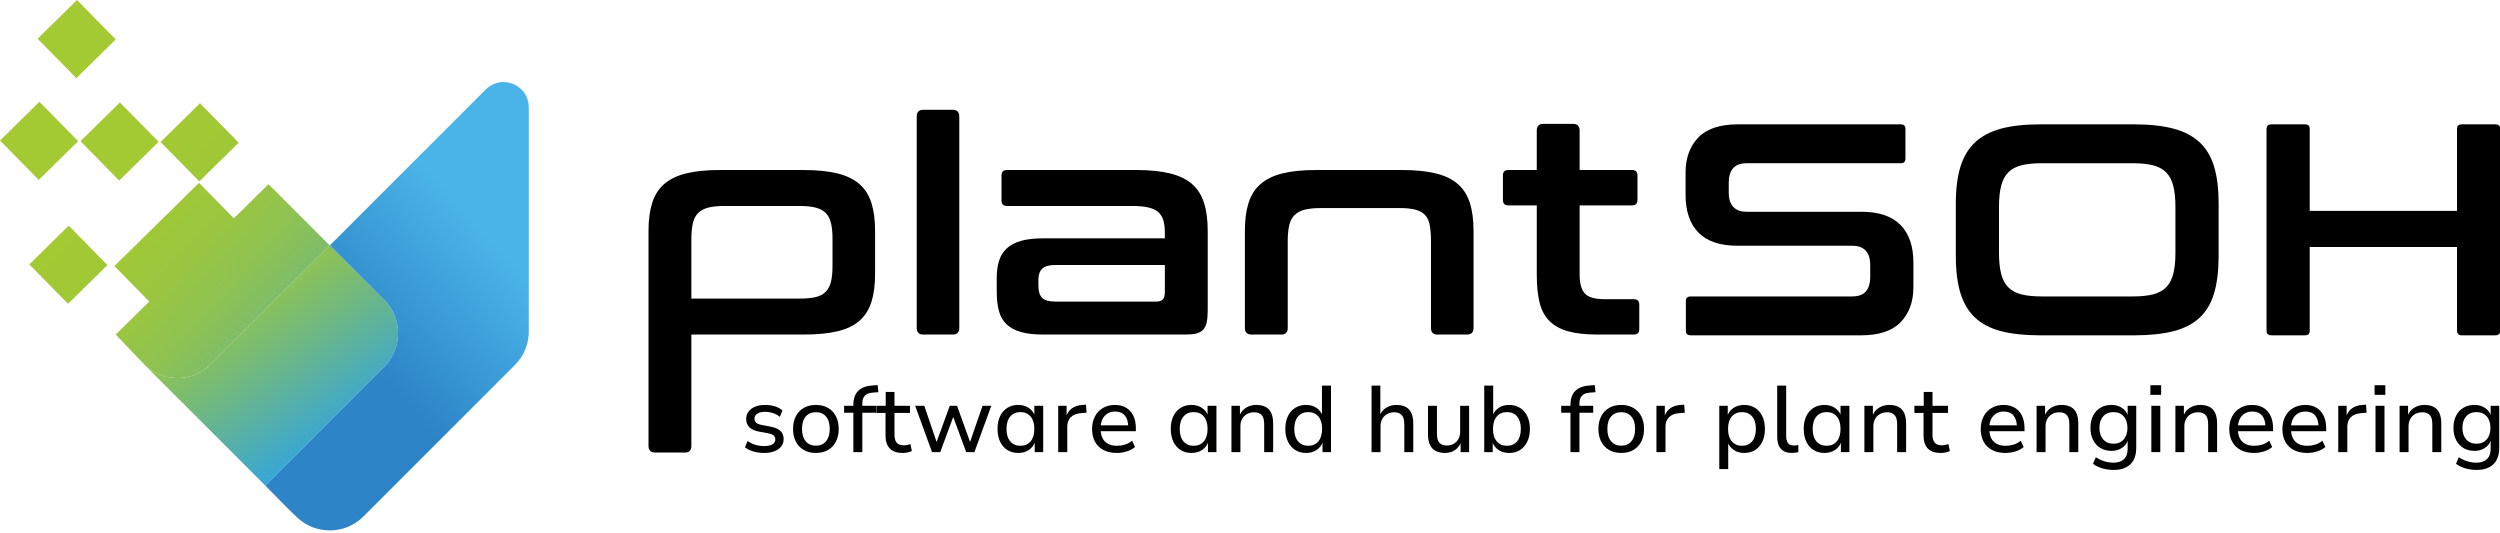 <svg width="366" height="78" viewBox="0 0 366 78" fill="none" xmlns="http://www.w3.org/2000/svg">
<g clip-path="url(#clip0_0_3)">
<path fill-rule="evenodd" clip-rule="evenodd" d="M30.886 53.327L48.28 35.932L39.303 26.967L34.242 31.961L30.151 27.803L29.133 26.768L16.746 38.952L21.856 44.146L16.94 48.983L21.278 53.523C23.99 56.023 28.254 55.958 30.884 53.327H30.886ZM23.504 20.788L29.178 26.557L34.946 20.884L29.273 15.116L23.505 20.789L23.504 20.788ZM17.457 26.437L23.224 20.763L17.552 14.996L11.783 20.669L17.457 26.437ZM5.503 5.672L11.179 11.441L16.946 5.768L11.27 0L5.504 5.672H5.503ZM5.673 26.34L11.441 20.666L5.769 14.899L0 20.573L5.673 26.34ZM9.965 44.477L15.731 38.804L10.058 33.034L4.29 38.71L9.965 44.477Z" fill="url(#paint0_linear_0_3)"/>
<path fill-rule="evenodd" clip-rule="evenodd" d="M38.849 71.101L33.943 66.195L30.886 63.138L21.182 53.432C23.889 56.024 28.223 55.989 30.886 53.327L48.285 35.927L56.248 43.89C58.946 46.588 58.946 51.003 56.248 53.702L43.719 66.231L38.848 71.102L38.849 71.101Z" fill="url(#paint1_linear_0_3)"/>
<path fill-rule="evenodd" clip-rule="evenodd" d="M56.248 43.89L48.285 35.927L71.114 13.098C72.192 12.02 73.727 11.715 75.135 12.298C76.543 12.881 77.413 14.183 77.413 15.706V48.427C77.439 50.237 76.767 52.056 75.39 53.432L53.192 75.63C50.551 78.271 46.264 78.327 43.553 75.797C41.969 74.334 40.385 72.635 38.848 71.099L56.248 53.7C58.946 51.002 58.946 46.586 56.248 43.888V43.89Z" fill="url(#paint2_linear_0_3)"/>
<path d="M117.67 24.891C119.629 24.891 121.282 25.06 122.627 25.395C123.972 25.732 125.047 26.258 125.852 26.975C126.657 27.693 127.234 28.614 127.585 29.739C127.937 30.866 128.112 32.218 128.112 33.797V40.115C128.112 41.695 127.937 43.048 127.585 44.173C127.234 45.3 126.656 46.221 125.852 46.937C125.048 47.653 123.972 48.173 122.627 48.495C121.282 48.817 119.629 48.977 117.67 48.977H101.217V65.289C101.217 65.932 100.895 66.255 100.252 66.255H95.952C95.279 66.255 94.943 65.932 94.943 65.289V33.796C94.943 32.216 95.118 30.865 95.469 29.738C95.82 28.612 96.397 27.691 97.202 26.974C98.006 26.258 99.073 25.732 100.405 25.394C101.735 25.058 103.395 24.89 105.385 24.89L117.67 24.891ZM101.217 43.713H117.055C118.021 43.713 118.81 43.64 119.425 43.494C120.039 43.348 120.528 43.085 120.894 42.704C121.26 42.324 121.516 41.827 121.662 41.213C121.808 40.598 121.881 39.824 121.881 38.887V34.982C121.881 34.075 121.808 33.308 121.662 32.679C121.515 32.05 121.26 31.553 120.894 31.187C120.528 30.822 120.039 30.558 119.425 30.397C118.81 30.237 118.021 30.156 117.055 30.156H105.999C105.062 30.156 104.288 30.237 103.674 30.397C103.059 30.558 102.569 30.822 102.204 31.187C101.839 31.552 101.582 32.05 101.436 32.679C101.289 33.308 101.217 34.076 101.217 34.982V43.713Z" fill="black"/>
<path d="M139.475 16.073C140.118 16.073 140.44 16.395 140.44 17.039V48.013C140.44 48.657 140.118 48.979 139.475 48.979H135.175C134.532 48.979 134.21 48.658 134.21 48.013V17.039C134.21 16.396 134.531 16.073 135.175 16.073H139.475Z" fill="black"/>
<path d="M166.368 24.891C168.327 24.891 169.98 25.06 171.326 25.395C172.671 25.732 173.746 26.258 174.551 26.975C175.355 27.693 175.932 28.614 176.284 29.739C176.635 30.866 176.81 32.218 176.81 33.797V45.468C176.81 46.17 176.759 46.748 176.657 47.201C176.554 47.655 176.379 48.012 176.13 48.276C175.881 48.539 175.552 48.722 175.143 48.824C174.733 48.927 174.206 48.977 173.563 48.977H152.679C151.391 48.977 150.317 48.853 149.454 48.604C148.591 48.356 147.896 47.982 147.37 47.485C146.844 46.988 146.47 46.344 146.251 45.555C146.032 44.766 145.922 43.83 145.922 42.747V40.641C145.922 39.735 146.032 38.923 146.251 38.206C146.47 37.489 146.844 36.883 147.37 36.385C147.896 35.887 148.591 35.515 149.454 35.266C150.317 35.018 151.391 34.893 152.679 34.893H170.535V34.059C170.535 33.357 170.462 32.758 170.316 32.26C170.169 31.763 169.921 31.361 169.57 31.054C169.218 30.746 168.736 30.52 168.122 30.373C167.507 30.227 166.718 30.154 165.752 30.154H147.413C146.887 30.154 146.623 29.891 146.623 29.365V25.68C146.623 25.153 146.887 24.89 147.413 24.89H166.367L166.368 24.891ZM169.264 44.152C169.732 44.152 170.061 44.042 170.251 43.823C170.441 43.604 170.536 43.217 170.536 42.66V38.799H154.478C153.571 38.799 152.935 38.982 152.57 39.347C152.204 39.714 152.022 40.247 152.022 40.948V41.87C152.022 42.659 152.204 43.238 152.57 43.603C152.935 43.969 153.571 44.151 154.478 44.151H169.263L169.264 44.152Z" fill="black"/>
<path d="M205.284 24.891C207.243 24.891 208.896 25.06 210.242 25.395C211.586 25.732 212.662 26.258 213.467 26.975C214.271 27.693 214.848 28.614 215.2 29.739C215.551 30.866 215.726 32.218 215.726 33.797V48.012C215.726 48.656 215.404 48.978 214.76 48.978H210.461C209.817 48.978 209.495 48.657 209.495 48.012V35.289C209.495 34.383 209.436 33.615 209.32 32.986C209.203 32.357 208.976 31.86 208.64 31.494C208.304 31.129 207.842 30.866 207.258 30.704C206.673 30.544 205.912 30.463 204.977 30.463H193.306C192.369 30.463 191.595 30.544 190.981 30.704C190.366 30.866 189.876 31.129 189.511 31.494C189.146 31.859 188.889 32.357 188.743 32.986C188.596 33.615 188.524 34.383 188.524 35.289V48.012C188.524 48.656 188.202 48.978 187.559 48.978H183.259C182.586 48.978 182.25 48.657 182.25 48.012V33.797C182.25 32.217 182.425 30.866 182.776 29.739C183.127 28.613 183.704 27.692 184.509 26.975C185.313 26.259 186.38 25.733 187.712 25.395C189.042 25.059 190.702 24.891 192.692 24.891H205.284Z" fill="black"/>
<path d="M224.983 24.891V19.1C224.983 18.457 225.305 18.134 225.949 18.134H230.292C230.935 18.134 231.258 18.456 231.258 19.1V24.891H238.936C239.463 24.891 239.726 25.154 239.726 25.681V29.279C239.726 29.805 239.463 30.068 238.936 30.068H231.258V40.247C231.258 41.476 231.506 42.375 232.004 42.946C232.502 43.516 233.481 43.801 234.944 43.801H239.199C239.726 43.801 239.989 44.064 239.989 44.59V48.188C239.989 48.714 239.726 48.977 239.199 48.977H233.89C232.135 48.977 230.688 48.817 229.547 48.495C228.406 48.174 227.492 47.661 226.805 46.959C226.118 46.257 225.643 45.351 225.38 44.238C225.116 43.127 224.985 41.796 224.985 40.246V30.067H220.817C220.291 30.067 220.027 29.804 220.027 29.278V25.68C220.027 25.153 220.291 24.89 220.817 24.89H224.985L224.983 24.891Z" fill="black"/>
<path d="M280.123 38.453C280.123 36.055 279.485 34.193 278.227 32.92C276.968 31.648 275.054 31.003 272.539 31.003H255.699C253.992 31.003 253.089 30.038 253.089 28.214V26.687C253.089 25.848 253.291 25.172 253.689 24.674C254.101 24.159 254.792 23.897 255.744 23.897H278.242C278.749 23.897 278.956 23.691 278.956 23.183V18.917C278.956 18.41 278.75 18.204 278.242 18.204H254.442C251.807 18.204 249.849 18.855 248.622 20.14C247.391 21.428 246.767 23.147 246.767 25.249V28.528C246.767 30.926 247.405 32.788 248.663 34.061C249.92 35.333 251.834 35.978 254.351 35.978H271.191C272.898 35.978 273.8 36.942 273.8 38.767V40.609C273.8 41.448 273.598 42.126 273.2 42.622C272.788 43.137 272.097 43.399 271.145 43.399H247.569C247.03 43.399 246.811 43.605 246.811 44.112V48.378C246.811 48.885 247.03 49.092 247.569 49.092H272.448C275.082 49.092 277.039 48.441 278.267 47.156C279.498 45.868 280.122 44.149 280.122 42.047V38.455L280.123 38.453Z" fill="black"/>
<path d="M324.144 42.933C324.583 41.453 324.806 39.629 324.806 37.51V29.786C324.806 27.669 324.584 25.852 324.144 24.386C323.712 22.943 323.004 21.753 322.04 20.847C321.074 19.94 319.799 19.267 318.25 18.846C316.679 18.42 314.746 18.205 312.507 18.205H298.63C296.39 18.205 294.465 18.42 292.91 18.846C291.374 19.266 290.106 19.939 289.142 20.847C288.179 21.751 287.463 22.943 287.015 24.389C286.561 25.851 286.331 27.668 286.331 29.786V37.51C286.331 39.63 286.561 41.454 287.015 42.93C287.463 44.39 288.179 45.589 289.141 46.493C290.106 47.4 291.373 48.066 292.908 48.472C294.464 48.883 296.389 49.091 298.63 49.091H312.507C314.747 49.091 316.681 48.883 318.253 48.472C319.802 48.066 321.076 47.401 322.042 46.494C323.005 45.588 323.712 44.39 324.145 42.933H324.144ZM318.483 37.016C318.483 38.2 318.382 39.212 318.183 40.022C317.977 40.861 317.63 41.537 317.149 42.034C316.667 42.533 316.012 42.891 315.2 43.097C314.418 43.297 313.421 43.398 312.236 43.398H298.899C297.714 43.398 296.717 43.297 295.934 43.097C295.125 42.891 294.469 42.533 293.986 42.034C293.504 41.536 293.157 40.859 292.952 40.022C292.753 39.214 292.652 38.203 292.652 37.016V30.28C292.652 29.094 292.753 28.083 292.952 27.273C293.157 26.437 293.505 25.76 293.986 25.262C294.468 24.763 295.124 24.405 295.934 24.198C296.717 23.999 297.715 23.898 298.899 23.898H312.236C313.42 23.898 314.417 23.999 315.2 24.198C316.012 24.405 316.667 24.764 317.149 25.262C317.629 25.758 317.978 26.435 318.183 27.273C318.382 28.086 318.483 29.098 318.483 30.28V37.016Z" fill="black"/>
<path d="M365.272 18.205H360.422C359.915 18.205 359.708 18.411 359.708 18.918V30.868H338.143V18.918C338.143 18.411 337.937 18.205 337.429 18.205H332.579C332.04 18.205 331.821 18.411 331.821 18.918V48.377C331.821 48.884 332.04 49.091 332.579 49.091H337.429C337.936 49.091 338.143 48.885 338.143 48.377V36.157H359.708V48.377C359.708 48.884 359.914 49.091 360.422 49.091H365.272C365.811 49.091 366.03 48.885 366.03 48.377V18.918C366.03 18.411 365.811 18.205 365.272 18.205Z" fill="black"/>
<path d="M111.876 66.313C111.508 66.313 111.148 66.281 110.799 66.216C110.448 66.152 110.124 66.058 109.825 65.933C109.525 65.809 109.269 65.66 109.058 65.485L109.445 64.559C109.684 64.734 109.937 64.876 110.205 64.987C110.472 65.097 110.748 65.178 111.033 65.229C111.319 65.28 111.599 65.305 111.876 65.305C112.41 65.305 112.815 65.22 113.092 65.049C113.368 64.879 113.506 64.642 113.506 64.337C113.506 64.08 113.421 63.882 113.251 63.743C113.08 63.605 112.807 63.499 112.429 63.426L111.062 63.177C110.454 63.058 109.998 62.844 109.694 62.534C109.39 62.226 109.238 61.828 109.238 61.34C109.238 60.926 109.353 60.565 109.584 60.255C109.814 59.947 110.139 59.708 110.558 59.537C110.977 59.367 111.468 59.281 112.03 59.281C112.352 59.281 112.673 59.311 112.99 59.371C113.307 59.432 113.602 59.523 113.874 59.647C114.146 59.771 114.374 59.925 114.559 60.11L114.158 61.022C113.974 60.856 113.762 60.72 113.523 60.614C113.283 60.509 113.037 60.427 112.784 60.373C112.53 60.317 112.279 60.29 112.031 60.29C111.524 60.29 111.135 60.38 110.864 60.56C110.592 60.74 110.456 60.981 110.456 61.285C110.456 61.534 110.537 61.732 110.698 61.88C110.859 62.028 111.11 62.133 111.451 62.197L112.805 62.46C113.45 62.579 113.931 62.787 114.248 63.081C114.566 63.376 114.725 63.776 114.725 64.283C114.725 64.697 114.608 65.056 114.373 65.36C114.138 65.664 113.807 65.899 113.378 66.065C112.95 66.23 112.45 66.313 111.879 66.313H111.876Z" fill="#010100"/>
<path d="M119.446 66.313C118.764 66.313 118.173 66.168 117.671 65.878C117.169 65.588 116.782 65.178 116.511 64.649C116.239 64.12 116.103 63.5 116.103 62.791C116.103 62.082 116.239 61.465 116.511 60.94C116.782 60.415 117.169 60.007 117.671 59.717C118.173 59.427 118.765 59.281 119.446 59.281C120.127 59.281 120.718 59.427 121.22 59.717C121.722 60.007 122.109 60.414 122.381 60.94C122.652 61.464 122.788 62.082 122.788 62.791C122.788 63.5 122.652 64.12 122.381 64.649C122.109 65.178 121.722 65.588 121.22 65.878C120.718 66.168 120.126 66.313 119.446 66.313ZM119.446 65.25C120.072 65.25 120.567 65.034 120.93 64.601C121.294 64.168 121.476 63.565 121.476 62.791C121.476 62.009 121.294 61.405 120.93 60.981C120.567 60.557 120.072 60.345 119.446 60.345C118.82 60.345 118.324 60.557 117.961 60.981C117.597 61.405 117.415 62.008 117.415 62.791C117.415 63.564 117.597 64.168 117.961 64.601C118.324 65.035 118.819 65.25 119.446 65.25Z" fill="#010100"/>
<path d="M124.931 66.189V60.428H123.577V59.407H125.29L124.931 59.752V59.282C124.931 58.371 125.172 57.679 125.657 57.21C126.14 56.74 126.865 56.479 127.832 56.423L128.495 56.382L128.592 57.418L127.847 57.473C127.496 57.492 127.204 57.558 126.969 57.673C126.735 57.788 126.555 57.961 126.431 58.192C126.306 58.422 126.244 58.726 126.244 59.103V59.573L126.051 59.408H128.261V60.429H126.244V66.19H124.932L124.931 66.189Z" fill="#010100"/>
<path d="M132.142 66.313C131.304 66.313 130.677 66.094 130.263 65.657C129.849 65.22 129.642 64.596 129.642 63.786V60.457H128.301V59.407H129.669V57.376H130.953V59.407H133.219V60.457H130.953V63.689C130.953 64.186 131.064 64.561 131.285 64.815C131.506 65.068 131.856 65.195 132.335 65.195C132.501 65.195 132.664 65.176 132.825 65.139C132.986 65.102 133.14 65.061 133.288 65.015L133.495 66.023C133.339 66.116 133.134 66.187 132.881 66.238C132.627 66.288 132.381 66.313 132.142 66.313Z" fill="#010100"/>
<path d="M136.451 66.189L133.978 59.407H135.318L137.211 64.973H137.018L139.049 59.407H140.112L142.115 64.973H141.922L143.842 59.407H145.127L142.654 66.189H141.452L139.352 60.498H139.752L137.652 66.189H136.451Z" fill="#010100"/>
<path d="M149.077 66.313C148.47 66.313 147.937 66.17 147.482 65.885C147.026 65.6 146.671 65.192 146.418 64.662C146.165 64.133 146.038 63.509 146.038 62.79C146.038 62.071 146.163 61.452 146.411 60.933C146.66 60.412 147.013 60.007 147.468 59.717C147.924 59.427 148.456 59.281 149.064 59.281C149.654 59.281 150.163 59.425 150.59 59.71C151.019 59.995 151.32 60.378 151.495 60.856H151.426V59.406H152.725V66.188H151.482V64.668H151.537C151.362 65.184 151.058 65.587 150.626 65.877C150.192 66.167 149.677 66.312 149.078 66.312L149.077 66.313ZM149.382 65.263C150.017 65.263 150.517 65.049 150.88 64.62C151.244 64.192 151.426 63.582 151.426 62.79C151.426 62.008 151.244 61.402 150.88 60.974C150.517 60.546 150.022 60.331 149.396 60.331C148.77 60.331 148.272 60.546 147.904 60.974C147.536 61.403 147.351 62.008 147.351 62.79C147.351 63.582 147.536 64.192 147.904 64.62C148.272 65.049 148.764 65.263 149.382 65.263Z" fill="#010100"/>
<path d="M154.921 66.189V59.407H156.15V61.009H156.081C156.247 60.485 156.527 60.077 156.924 59.787C157.32 59.496 157.826 59.329 158.444 59.282L158.982 59.241L159.079 60.415L158.168 60.498C157.551 60.554 157.076 60.754 156.745 61.099C156.413 61.445 156.248 61.894 156.248 62.447V66.19H154.922L154.921 66.189Z" fill="#010100"/>
<path d="M163.513 66.313C162.757 66.313 162.109 66.173 161.565 65.892C161.022 65.611 160.605 65.208 160.315 64.683C160.025 64.159 159.879 63.532 159.879 62.804C159.879 62.114 160.018 61.503 160.294 60.974C160.57 60.445 160.961 60.03 161.468 59.731C161.975 59.432 162.56 59.282 163.223 59.282C163.868 59.282 164.417 59.421 164.873 59.697C165.329 59.972 165.679 60.364 165.923 60.871C166.167 61.378 166.289 61.98 166.289 62.681V63.123H160.888V62.267H165.406L165.171 62.501C165.171 61.773 165.005 61.217 164.674 60.83C164.342 60.442 163.868 60.249 163.251 60.249C162.818 60.249 162.442 60.349 162.125 60.547C161.808 60.744 161.563 61.024 161.393 61.382C161.223 61.741 161.138 62.17 161.138 62.667V62.777C161.138 63.33 161.23 63.788 161.414 64.152C161.598 64.515 161.869 64.792 162.228 64.98C162.587 65.169 163.02 65.263 163.527 65.263C163.914 65.263 164.296 65.208 164.673 65.097C165.051 64.987 165.405 64.793 165.736 64.517L166.165 65.443C165.833 65.729 165.428 65.945 164.949 66.092C164.47 66.239 163.991 66.313 163.512 66.313H163.513Z" fill="#010100"/>
<path d="M174.439 66.313C173.832 66.313 173.299 66.17 172.844 65.885C172.388 65.6 172.033 65.192 171.78 64.662C171.527 64.133 171.4 63.509 171.4 62.79C171.4 62.071 171.525 61.452 171.773 60.933C172.022 60.412 172.375 60.007 172.83 59.717C173.286 59.427 173.818 59.281 174.426 59.281C175.016 59.281 175.525 59.425 175.952 59.71C176.381 59.995 176.682 60.378 176.857 60.856H176.788V59.406H178.087V66.188H176.844V64.668H176.899C176.724 65.184 176.42 65.587 175.988 65.877C175.554 66.167 175.039 66.312 174.44 66.312L174.439 66.313ZM174.744 65.263C175.379 65.263 175.879 65.049 176.242 64.62C176.606 64.192 176.788 63.582 176.788 62.79C176.788 62.008 176.606 61.402 176.242 60.974C175.879 60.546 175.384 60.331 174.758 60.331C174.132 60.331 173.634 60.546 173.266 60.974C172.898 61.403 172.713 62.008 172.713 62.79C172.713 63.582 172.898 64.192 173.266 64.62C173.634 65.049 174.126 65.263 174.744 65.263Z" fill="#010100"/>
<path d="M180.283 66.189V59.407H181.526V60.871H181.457C181.659 60.355 181.982 59.962 182.424 59.69C182.866 59.418 183.363 59.282 183.916 59.282C184.469 59.282 184.929 59.382 185.297 59.579C185.666 59.777 185.94 60.079 186.119 60.484C186.298 60.889 186.389 61.4 186.389 62.017V66.189H185.077V62.086C185.077 61.708 185.026 61.393 184.926 61.14C184.824 60.887 184.665 60.693 184.449 60.56C184.232 60.426 183.944 60.36 183.585 60.36C183.198 60.36 182.854 60.447 182.55 60.622C182.245 60.798 182.011 61.037 181.845 61.341C181.679 61.645 181.596 61.99 181.596 62.377V66.189H180.284H180.283Z" fill="#010100"/>
<path d="M191.224 66.313C190.607 66.313 190.07 66.168 189.615 65.878C189.159 65.588 188.804 65.178 188.551 64.649C188.298 64.12 188.171 63.5 188.171 62.791C188.171 62.082 188.296 61.465 188.544 60.94C188.793 60.415 189.146 60.007 189.601 59.717C190.057 59.427 190.594 59.281 191.21 59.281C191.8 59.281 192.307 59.425 192.73 59.71C193.154 59.995 193.449 60.378 193.615 60.856H193.532V56.449H194.858V66.188H193.615V64.668H193.67C193.495 65.175 193.191 65.575 192.759 65.87C192.325 66.165 191.815 66.311 191.226 66.311L191.224 66.313ZM191.527 65.263C192.153 65.263 192.648 65.047 193.011 64.614C193.375 64.181 193.557 63.574 193.557 62.791C193.557 62.008 193.375 61.403 193.011 60.975C192.648 60.547 192.153 60.332 191.527 60.332C190.901 60.332 190.403 60.547 190.035 60.975C189.667 61.404 189.482 62.009 189.482 62.791C189.482 63.573 189.667 64.182 190.035 64.614C190.403 65.048 190.9 65.263 191.527 65.263Z" fill="#010100"/>
<path d="M200.797 66.189V56.45H202.081V60.844H201.984C202.186 60.346 202.506 59.962 202.944 59.691C203.382 59.419 203.877 59.283 204.429 59.283C204.981 59.283 205.442 59.383 205.81 59.58C206.179 59.778 206.453 60.08 206.632 60.485C206.811 60.89 206.902 61.401 206.902 62.018V66.19H205.59V62.087C205.59 61.709 205.539 61.394 205.439 61.141C205.337 60.888 205.176 60.694 204.955 60.561C204.734 60.427 204.449 60.361 204.099 60.361C203.712 60.361 203.368 60.448 203.064 60.623C202.759 60.799 202.525 61.038 202.359 61.342C202.193 61.646 202.11 61.991 202.11 62.378V66.19H200.798L200.797 66.189Z" fill="#010100"/>
<path d="M211.571 66.313C211.009 66.313 210.542 66.211 210.169 66.009C209.796 65.807 209.518 65.503 209.333 65.097C209.149 64.693 209.057 64.191 209.057 63.592V59.406H210.369V63.55C210.369 63.909 210.42 64.216 210.521 64.469C210.622 64.722 210.784 64.911 211.004 65.035C211.224 65.159 211.51 65.222 211.86 65.222C212.228 65.222 212.555 65.137 212.84 64.966C213.125 64.796 213.352 64.559 213.517 64.255C213.683 63.95 213.766 63.61 213.766 63.233V59.407H215.078V66.189H213.835V64.683H213.932C213.72 65.208 213.411 65.611 213.006 65.892C212.601 66.173 212.122 66.313 211.569 66.313H211.571Z" fill="#010100"/>
<path d="M220.924 66.313C220.325 66.313 219.81 66.167 219.377 65.872C218.943 65.577 218.64 65.177 218.465 64.67H218.534V66.19H217.291V56.451H218.603V60.858H218.521C218.696 60.379 218.993 59.997 219.412 59.712C219.831 59.427 220.335 59.283 220.925 59.283C221.551 59.283 222.09 59.429 222.541 59.719C222.992 60.009 223.345 60.416 223.598 60.942C223.851 61.466 223.978 62.084 223.978 62.793C223.978 63.502 223.851 64.122 223.598 64.651C223.345 65.18 222.991 65.59 222.535 65.88C222.079 66.17 221.543 66.315 220.926 66.315L220.924 66.313ZM220.62 65.263C221.246 65.263 221.741 65.047 222.104 64.614C222.468 64.181 222.65 63.574 222.65 62.791C222.65 62.008 222.468 61.403 222.104 60.975C221.741 60.547 221.246 60.332 220.62 60.332C219.994 60.332 219.496 60.547 219.128 60.975C218.76 61.404 218.575 62.009 218.575 62.791C218.575 63.573 218.76 64.182 219.128 64.614C219.496 65.048 219.993 65.263 220.62 65.263Z" fill="#010100"/>
<path d="M229.916 66.189V60.428H228.562V59.407H230.275L229.916 59.752V59.282C229.916 58.371 230.157 57.679 230.642 57.21C231.125 56.74 231.85 56.479 232.817 56.423L233.48 56.382L233.577 57.418L232.832 57.473C232.481 57.492 232.189 57.558 231.954 57.673C231.72 57.788 231.54 57.961 231.416 58.192C231.291 58.422 231.229 58.726 231.229 59.103V59.573L231.036 59.408H233.246V60.429H231.229V66.19H229.917L229.916 66.189Z" fill="#010100"/>
<path d="M237.349 66.313C236.667 66.313 236.076 66.168 235.574 65.878C235.072 65.588 234.685 65.178 234.414 64.649C234.142 64.12 234.006 63.5 234.006 62.791C234.006 62.082 234.142 61.465 234.414 60.94C234.685 60.415 235.072 60.007 235.574 59.717C236.076 59.427 236.668 59.281 237.349 59.281C238.03 59.281 238.621 59.427 239.123 59.717C239.625 60.007 240.012 60.414 240.284 60.94C240.555 61.464 240.691 62.082 240.691 62.791C240.691 63.5 240.555 64.12 240.284 64.649C240.012 65.178 239.625 65.588 239.123 65.878C238.621 66.168 238.029 66.313 237.349 66.313ZM237.349 65.25C237.975 65.25 238.47 65.034 238.833 64.601C239.197 64.168 239.379 63.565 239.379 62.791C239.379 62.009 239.197 61.405 238.833 60.981C238.47 60.557 237.975 60.345 237.349 60.345C236.723 60.345 236.227 60.557 235.864 60.981C235.5 61.405 235.318 62.008 235.318 62.791C235.318 63.564 235.5 64.168 235.864 64.601C236.227 65.035 236.722 65.25 237.349 65.25Z" fill="#010100"/>
<path d="M242.501 66.189V59.407H243.73V61.009H243.661C243.827 60.485 244.107 60.077 244.504 59.787C244.9 59.496 245.406 59.329 246.024 59.282L246.562 59.241L246.659 60.415L245.748 60.498C245.131 60.554 244.656 60.754 244.325 61.099C243.993 61.445 243.828 61.894 243.828 62.447V66.19H242.502L242.501 66.189Z" fill="#010100"/>
<path d="M251.701 68.676V59.407H252.944V60.912H252.875C253.05 60.406 253.354 60.008 253.787 59.718C254.22 59.428 254.735 59.282 255.334 59.282C255.951 59.282 256.487 59.428 256.943 59.718C257.399 60.008 257.754 60.413 258.006 60.934C258.259 61.454 258.386 62.074 258.386 62.791C258.386 63.5 258.262 64.12 258.013 64.649C257.765 65.178 257.412 65.588 256.956 65.878C256.5 66.168 255.959 66.313 255.333 66.313C254.753 66.313 254.251 66.168 253.827 65.878C253.403 65.588 253.104 65.208 252.93 64.738H253.012V68.675H251.7L251.701 68.676ZM255.03 65.263C255.656 65.263 256.151 65.047 256.514 64.614C256.878 64.181 257.06 63.574 257.06 62.791C257.06 62.008 256.878 61.403 256.514 60.975C256.151 60.547 255.656 60.332 255.03 60.332C254.404 60.332 253.906 60.547 253.538 60.975C253.17 61.404 252.985 62.009 252.985 62.791C252.985 63.573 253.17 64.182 253.538 64.614C253.906 65.048 254.403 65.263 255.03 65.263Z" fill="#010100"/>
<path d="M262.31 66.313C261.62 66.313 261.092 66.113 260.728 65.712C260.365 65.312 260.183 64.738 260.183 63.992V56.449H261.495V63.882C261.495 64.167 261.537 64.411 261.62 64.613C261.703 64.816 261.825 64.968 261.986 65.069C262.147 65.171 262.347 65.221 262.587 65.221C262.706 65.221 262.821 65.216 262.933 65.207C263.043 65.197 263.159 65.175 263.278 65.138V66.188C263.122 66.225 262.967 66.254 262.815 66.278C262.664 66.3 262.496 66.312 262.311 66.312L262.31 66.313Z" fill="#010100"/>
<path d="M267.103 66.313C266.496 66.313 265.963 66.17 265.508 65.885C265.052 65.6 264.697 65.192 264.444 64.662C264.191 64.133 264.064 63.509 264.064 62.79C264.064 62.071 264.189 61.452 264.437 60.933C264.686 60.412 265.039 60.007 265.494 59.717C265.95 59.427 266.482 59.281 267.09 59.281C267.68 59.281 268.189 59.425 268.616 59.71C269.045 59.995 269.346 60.378 269.521 60.856H269.452V59.406H270.751V66.188H269.508V64.668H269.563C269.388 65.184 269.084 65.587 268.652 65.877C268.218 66.167 267.703 66.312 267.104 66.312L267.103 66.313ZM267.407 65.263C268.042 65.263 268.542 65.049 268.905 64.62C269.269 64.192 269.451 63.582 269.451 62.79C269.451 62.008 269.269 61.402 268.905 60.974C268.542 60.546 268.047 60.331 267.421 60.331C266.795 60.331 266.297 60.546 265.929 60.974C265.561 61.403 265.376 62.008 265.376 62.79C265.376 63.582 265.561 64.192 265.929 64.62C266.297 65.049 266.79 65.263 267.408 65.263H267.407Z" fill="#010100"/>
<path d="M272.947 66.189V59.407H274.19V60.871H274.121C274.323 60.355 274.646 59.962 275.088 59.69C275.53 59.418 276.027 59.282 276.58 59.282C277.133 59.282 277.593 59.382 277.961 59.579C278.33 59.777 278.604 60.079 278.783 60.484C278.962 60.889 279.053 61.4 279.053 62.017V66.189H277.741V62.086C277.741 61.708 277.69 61.393 277.59 61.14C277.488 60.887 277.329 60.693 277.113 60.56C276.896 60.426 276.608 60.36 276.249 60.36C275.862 60.36 275.518 60.447 275.214 60.622C274.909 60.798 274.675 61.037 274.509 61.341C274.343 61.645 274.26 61.99 274.26 62.377V66.189H272.948H272.947Z" fill="#010100"/>
<path d="M284.108 66.313C283.27 66.313 282.643 66.094 282.229 65.657C281.815 65.22 281.608 64.596 281.608 63.786V60.457H280.267V59.407H281.635V57.376H282.919V59.407H285.185V60.457H282.919V63.689C282.919 64.186 283.03 64.561 283.251 64.815C283.472 65.068 283.822 65.195 284.301 65.195C284.467 65.195 284.63 65.176 284.791 65.139C284.952 65.102 285.106 65.061 285.254 65.015L285.461 66.023C285.305 66.116 285.1 66.187 284.847 66.238C284.593 66.288 284.347 66.313 284.108 66.313Z" fill="#010100"/>
<path d="M293.612 66.313C292.856 66.313 292.208 66.173 291.664 65.892C291.121 65.611 290.704 65.208 290.414 64.683C290.124 64.159 289.978 63.532 289.978 62.804C289.978 62.114 290.117 61.503 290.393 60.974C290.669 60.445 291.06 60.03 291.567 59.731C292.074 59.432 292.659 59.282 293.322 59.282C293.967 59.282 294.516 59.421 294.972 59.697C295.428 59.972 295.778 60.364 296.022 60.871C296.266 61.378 296.388 61.98 296.388 62.681V63.123H290.987V62.267H295.505L295.27 62.501C295.27 61.773 295.104 61.217 294.773 60.83C294.441 60.442 293.967 60.249 293.35 60.249C292.917 60.249 292.541 60.349 292.224 60.547C291.907 60.744 291.662 61.024 291.492 61.382C291.322 61.741 291.237 62.17 291.237 62.667V62.777C291.237 63.33 291.329 63.788 291.513 64.152C291.697 64.515 291.968 64.792 292.327 64.98C292.686 65.169 293.119 65.263 293.626 65.263C294.013 65.263 294.395 65.208 294.772 65.097C295.15 64.987 295.504 64.793 295.835 64.517L296.264 65.443C295.932 65.729 295.527 65.945 295.048 66.092C294.569 66.239 294.09 66.313 293.611 66.313H293.612Z" fill="#010100"/>
<path d="M298.157 66.189V59.407H299.4V60.871H299.331C299.533 60.355 299.856 59.962 300.298 59.69C300.74 59.418 301.237 59.282 301.79 59.282C302.343 59.282 302.803 59.382 303.171 59.579C303.54 59.777 303.814 60.079 303.993 60.484C304.172 60.889 304.263 61.4 304.263 62.017V66.189H302.951V62.086C302.951 61.708 302.9 61.393 302.8 61.14C302.698 60.887 302.539 60.693 302.323 60.56C302.106 60.426 301.818 60.36 301.459 60.36C301.072 60.36 300.728 60.447 300.424 60.622C300.119 60.798 299.885 61.037 299.719 61.341C299.553 61.645 299.47 61.99 299.47 62.377V66.189H298.158H298.157Z" fill="#010100"/>
<path d="M309.456 68.801C308.886 68.801 308.335 68.725 307.806 68.572C307.277 68.421 306.814 68.197 306.417 67.902L306.832 66.935C307.099 67.11 307.37 67.257 307.646 67.377C307.922 67.496 308.208 67.586 308.502 67.646C308.797 67.707 309.097 67.736 309.4 67.736C310.072 67.736 310.588 67.563 310.947 67.218C311.306 66.872 311.486 66.377 311.486 65.733V64.393H311.541C311.394 64.881 311.102 65.273 310.664 65.567C310.226 65.862 309.718 66.009 309.138 66.009C308.512 66.009 307.966 65.868 307.501 65.588C307.035 65.307 306.677 64.913 306.423 64.406C306.17 63.9 306.043 63.31 306.043 62.638C306.043 61.966 306.17 61.376 306.423 60.869C306.677 60.362 307.035 59.971 307.501 59.695C307.966 59.419 308.512 59.28 309.138 59.28C309.718 59.28 310.227 59.427 310.664 59.722C311.101 60.017 311.398 60.412 311.556 60.91H311.487V59.405H312.744V65.593C312.744 66.275 312.617 66.855 312.364 67.333C312.111 67.811 311.738 68.176 311.245 68.425C310.753 68.673 310.156 68.798 309.456 68.798V68.801ZM309.415 64.96C310.041 64.96 310.538 64.751 310.907 64.331C311.275 63.912 311.459 63.349 311.459 62.64C311.459 61.931 311.275 61.369 310.907 60.954C310.538 60.539 310.041 60.332 309.415 60.332C308.779 60.332 308.277 60.539 307.909 60.954C307.541 61.368 307.356 61.931 307.356 62.64C307.356 63.349 307.541 63.912 307.909 64.331C308.277 64.751 308.779 64.96 309.415 64.96Z" fill="#010100"/>
<path d="M314.816 57.805V56.396H316.391V57.805H314.816ZM314.955 66.189V59.407H316.267V66.189H314.955Z" fill="#010100"/>
<path d="M318.478 66.189V59.407H319.721V60.871H319.652C319.854 60.355 320.177 59.962 320.619 59.69C321.061 59.418 321.558 59.282 322.111 59.282C322.664 59.282 323.124 59.382 323.492 59.579C323.861 59.777 324.135 60.079 324.314 60.484C324.493 60.889 324.584 61.4 324.584 62.017V66.189H323.272V62.086C323.272 61.708 323.221 61.393 323.121 61.14C323.019 60.887 322.86 60.693 322.644 60.56C322.427 60.426 322.139 60.36 321.78 60.36C321.393 60.36 321.049 60.447 320.745 60.622C320.44 60.798 320.206 61.037 320.04 61.341C319.874 61.645 319.791 61.99 319.791 62.377V66.189H318.479H318.478Z" fill="#010100"/>
<path d="M329.998 66.313C329.242 66.313 328.594 66.173 328.05 65.892C327.507 65.611 327.09 65.208 326.8 64.683C326.51 64.159 326.364 63.532 326.364 62.804C326.364 62.114 326.503 61.503 326.779 60.974C327.055 60.445 327.446 60.03 327.953 59.731C328.46 59.432 329.045 59.282 329.708 59.282C330.353 59.282 330.902 59.421 331.358 59.697C331.814 59.972 332.164 60.364 332.408 60.871C332.652 61.378 332.774 61.98 332.774 62.681V63.123H327.373V62.267H331.891L331.656 62.501C331.656 61.773 331.49 61.217 331.159 60.83C330.827 60.442 330.353 60.249 329.736 60.249C329.303 60.249 328.927 60.349 328.61 60.547C328.293 60.744 328.048 61.024 327.878 61.382C327.708 61.741 327.623 62.17 327.623 62.667V62.777C327.623 63.33 327.715 63.788 327.899 64.152C328.083 64.515 328.354 64.792 328.713 64.98C329.072 65.169 329.505 65.263 330.012 65.263C330.399 65.263 330.781 65.208 331.158 65.097C331.536 64.987 331.89 64.793 332.221 64.517L332.65 65.443C332.318 65.729 331.913 65.945 331.434 66.092C330.955 66.239 330.477 66.313 329.998 66.313Z" fill="#010100"/>
<path d="M337.775 66.313C337.019 66.313 336.371 66.173 335.827 65.892C335.284 65.611 334.867 65.208 334.577 64.683C334.287 64.159 334.141 63.532 334.141 62.804C334.141 62.114 334.28 61.503 334.556 60.974C334.832 60.445 335.223 60.03 335.73 59.731C336.237 59.432 336.822 59.282 337.485 59.282C338.13 59.282 338.679 59.421 339.135 59.697C339.591 59.972 339.941 60.364 340.185 60.871C340.429 61.378 340.551 61.98 340.551 62.681V63.123H335.15V62.267H339.668L339.433 62.501C339.433 61.773 339.267 61.217 338.936 60.83C338.604 60.442 338.13 60.249 337.513 60.249C337.08 60.249 336.704 60.349 336.387 60.547C336.07 60.744 335.825 61.024 335.655 61.382C335.485 61.741 335.4 62.17 335.4 62.667V62.777C335.4 63.33 335.492 63.788 335.676 64.152C335.86 64.515 336.131 64.792 336.49 64.98C336.849 65.169 337.282 65.263 337.789 65.263C338.176 65.263 338.558 65.208 338.935 65.097C339.313 64.987 339.667 64.793 339.998 64.517L340.427 65.443C340.095 65.729 339.69 65.945 339.211 66.092C338.732 66.239 338.253 66.313 337.774 66.313H337.775Z" fill="#010100"/>
<path d="M342.32 66.189V59.407H343.549V61.009H343.48C343.646 60.485 343.926 60.077 344.323 59.787C344.719 59.496 345.225 59.329 345.843 59.282L346.381 59.241L346.478 60.415L345.567 60.498C344.95 60.554 344.475 60.754 344.144 61.099C343.812 61.445 343.647 61.894 343.647 62.447V66.19H342.321L342.32 66.189Z" fill="#010100"/>
<path d="M347.638 57.805V56.396H349.213V57.805H347.638ZM347.776 66.189V59.407H349.088V66.189H347.776Z" fill="#010100"/>
<path d="M351.299 66.189V59.407H352.542V60.871H352.473C352.675 60.355 352.998 59.962 353.44 59.69C353.882 59.418 354.379 59.282 354.932 59.282C355.485 59.282 355.945 59.382 356.313 59.579C356.682 59.777 356.956 60.079 357.135 60.484C357.314 60.889 357.405 61.4 357.405 62.017V66.189H356.093V62.086C356.093 61.708 356.042 61.393 355.942 61.14C355.84 60.887 355.681 60.693 355.465 60.56C355.248 60.426 354.96 60.36 354.601 60.36C354.214 60.36 353.87 60.447 353.566 60.622C353.261 60.798 353.027 61.037 352.861 61.341C352.695 61.645 352.612 61.99 352.612 62.377V66.189H351.299Z" fill="#010100"/>
<path d="M362.598 68.801C362.028 68.801 361.477 68.725 360.948 68.572C360.419 68.421 359.956 68.197 359.559 67.902L359.974 66.935C360.241 67.11 360.512 67.257 360.788 67.377C361.064 67.496 361.35 67.586 361.644 67.646C361.939 67.707 362.239 67.736 362.542 67.736C363.214 67.736 363.73 67.563 364.089 67.218C364.448 66.872 364.628 66.377 364.628 65.733V64.393H364.683C364.536 64.881 364.244 65.273 363.806 65.567C363.368 65.862 362.86 66.009 362.28 66.009C361.654 66.009 361.108 65.868 360.643 65.588C360.177 65.307 359.819 64.913 359.565 64.406C359.312 63.9 359.185 63.31 359.185 62.638C359.185 61.966 359.312 61.376 359.565 60.869C359.819 60.362 360.177 59.971 360.643 59.695C361.108 59.419 361.654 59.28 362.28 59.28C362.86 59.28 363.369 59.427 363.806 59.722C364.243 60.017 364.54 60.412 364.698 60.91H364.629V59.405H365.886V65.593C365.886 66.275 365.759 66.855 365.506 67.333C365.253 67.811 364.88 68.176 364.387 68.425C363.895 68.673 363.298 68.798 362.598 68.798V68.801ZM362.557 64.96C363.183 64.96 363.68 64.751 364.049 64.331C364.417 63.912 364.601 63.349 364.601 62.64C364.601 61.931 364.417 61.369 364.049 60.954C363.68 60.539 363.183 60.332 362.557 60.332C361.921 60.332 361.419 60.539 361.051 60.954C360.683 61.368 360.498 61.931 360.498 62.64C360.498 63.349 360.683 63.912 361.051 64.331C361.419 64.751 361.921 64.96 362.557 64.96Z" fill="#010100"/>
</g>
<defs>
<linearGradient id="paint0_linear_0_3" x1="16.084" y1="26.602" x2="53.273" y2="60.205" gradientUnits="userSpaceOnUse">
<stop stop-color="#A3C933"/>
<stop offset="0.172" stop-color="#A0C836"/>
<stop offset="0.325" stop-color="#99C541"/>
<stop offset="0.472" stop-color="#8DC253"/>
<stop offset="0.614" stop-color="#7CBC6D"/>
<stop offset="0.752" stop-color="#67B58E"/>
<stop offset="0.887" stop-color="#4CADB6"/>
<stop offset="1" stop-color="#33A5DE"/>
</linearGradient>
<linearGradient id="paint1_linear_0_3" x1="32.14" y1="39.509" x2="50.11" y2="64.318" gradientUnits="userSpaceOnUse">
<stop stop-color="#A3C933"/>
<stop offset="0.17" stop-color="#93C44A"/>
<stop offset="0.526" stop-color="#6CB786"/>
<stop offset="1" stop-color="#33A5DE"/>
</linearGradient>
<linearGradient id="paint2_linear_0_3" x1="72.226" y1="35.273" x2="53.178" y2="52.47" gradientUnits="userSpaceOnUse">
<stop stop-color="#4AB4E8"/>
<stop offset="1" stop-color="#2D84C7"/>
</linearGradient>
<clipPath id="clip0_0_3">
<rect width="366" height="78" fill="white"/>
</clipPath>
</defs>
</svg>

